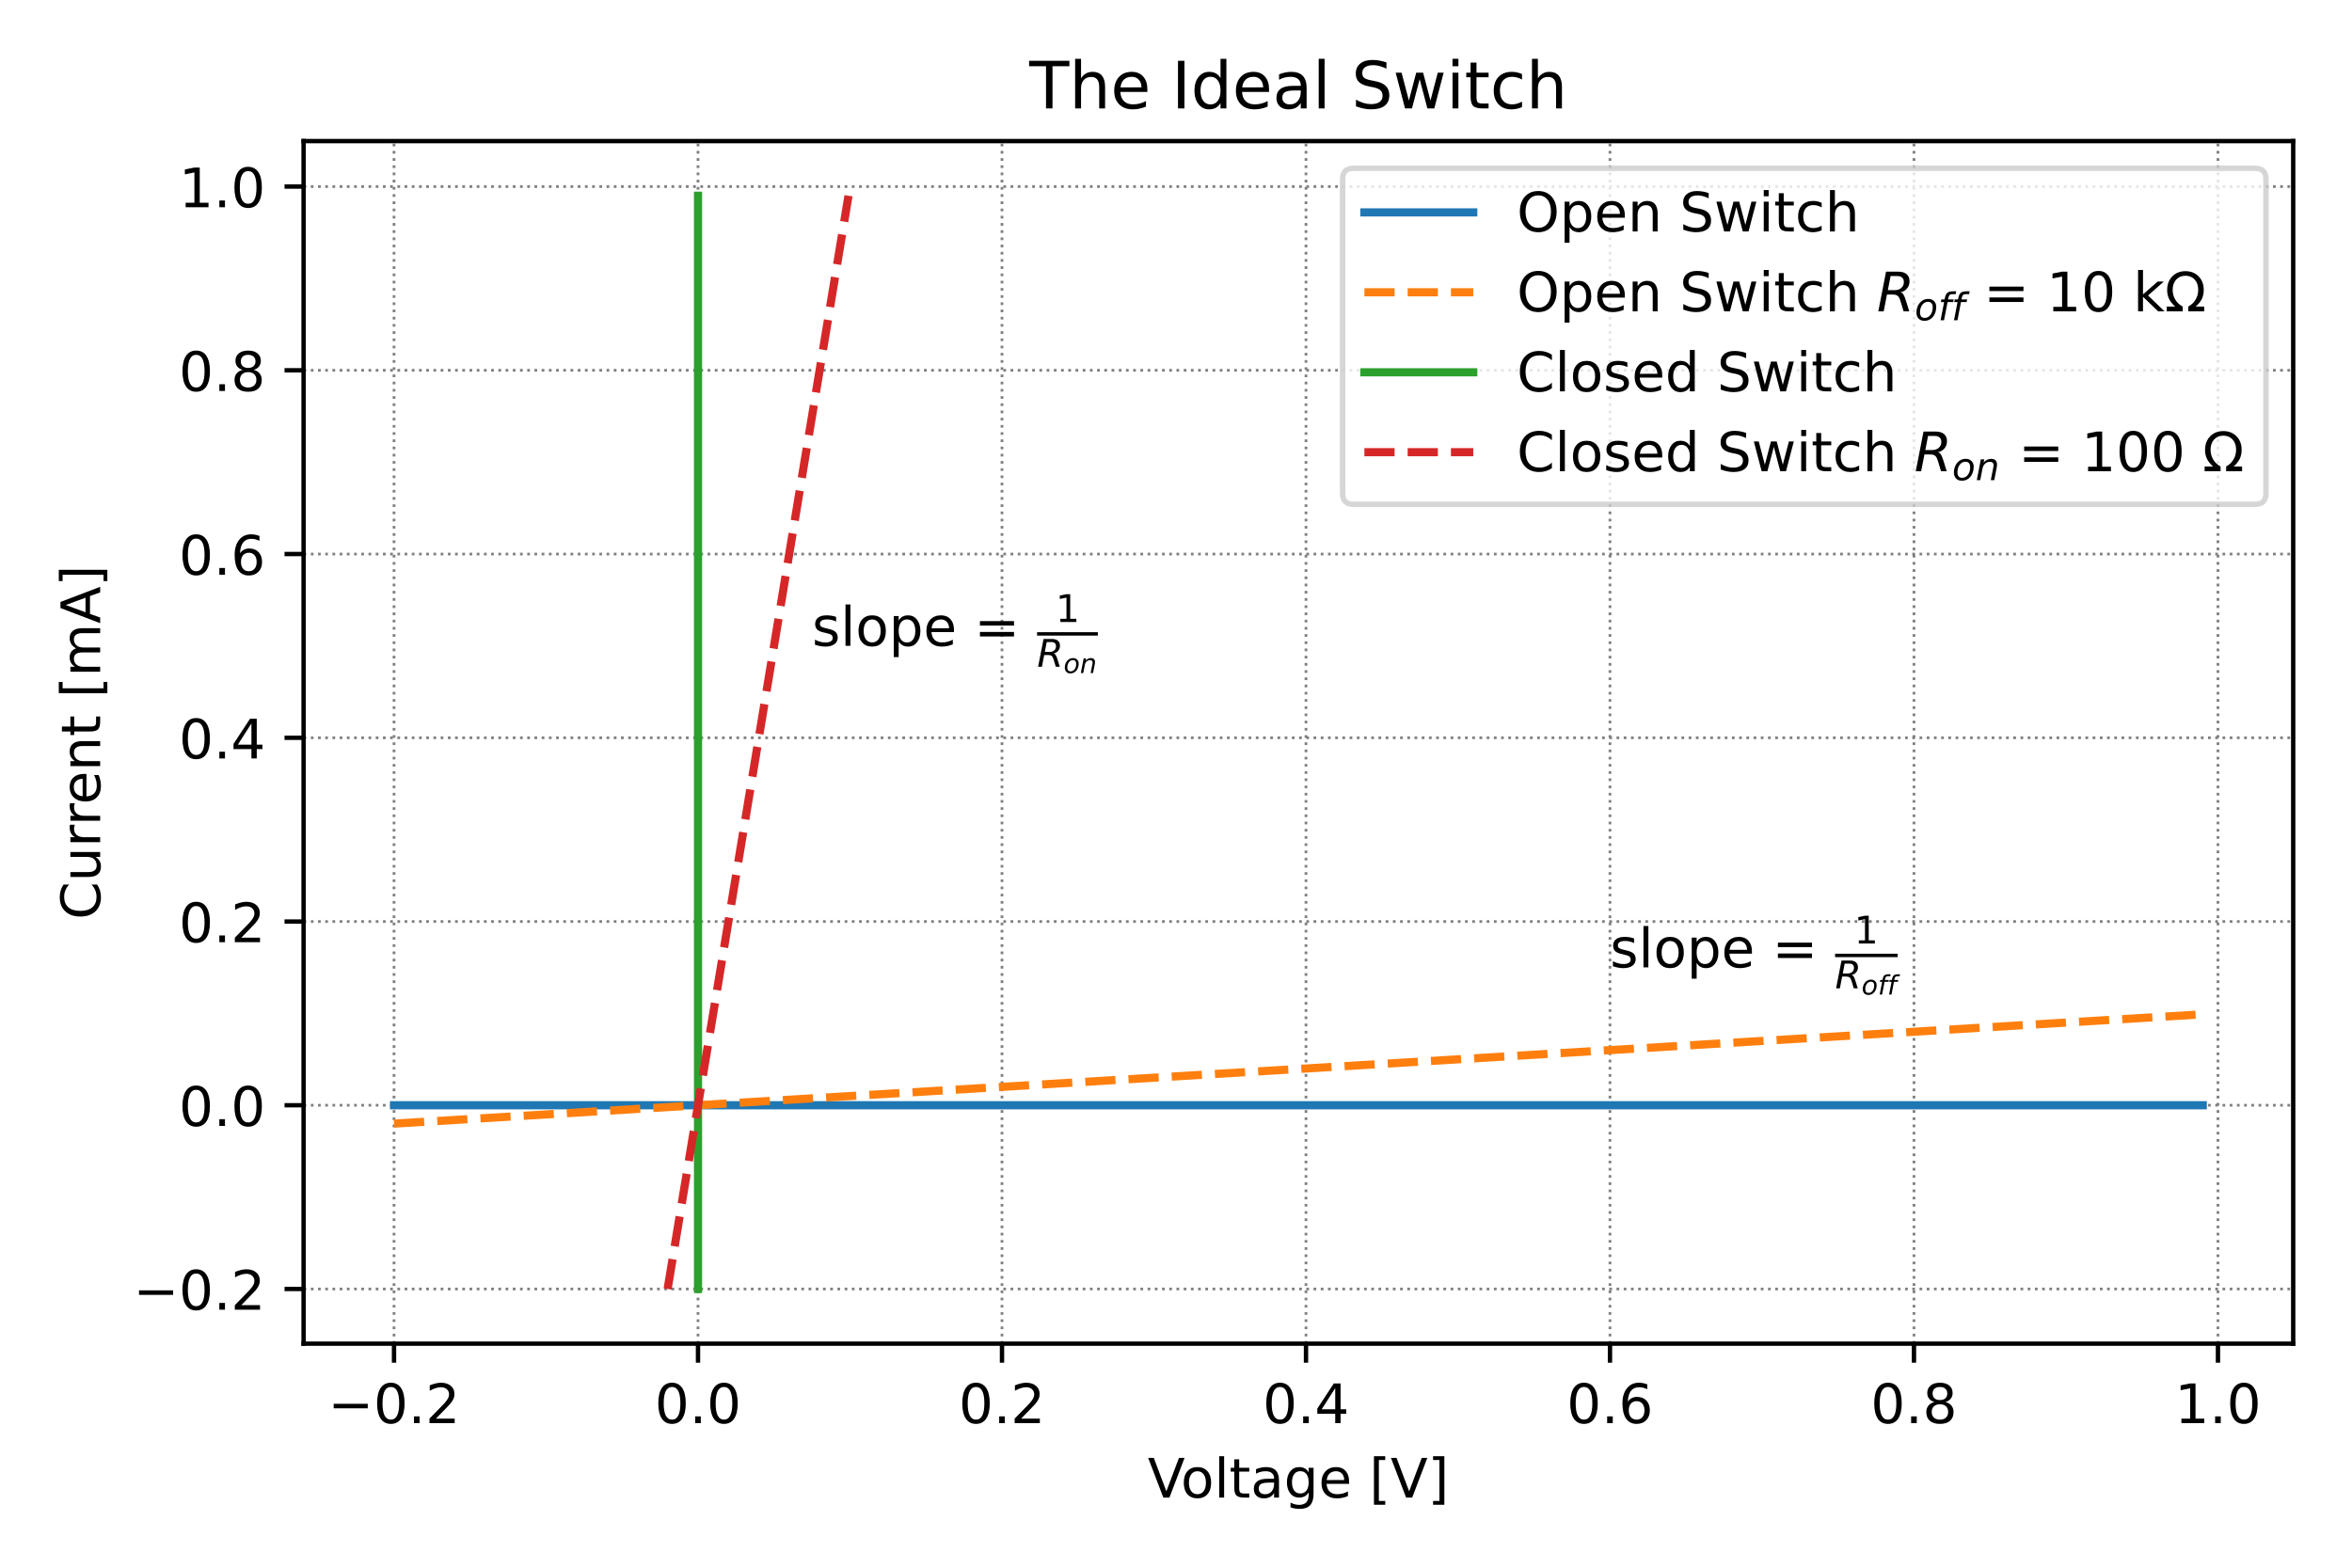 <?xml version="1.0" encoding="utf-8" standalone="no"?>
<!DOCTYPE svg PUBLIC "-//W3C//DTD SVG 1.1//EN"
  "http://www.w3.org/Graphics/SVG/1.1/DTD/svg11.dtd">
<!-- Created with matplotlib (https://matplotlib.org/) -->
<svg height="288pt" version="1.1" viewBox="0 0 432 288" width="432pt" xmlns="http://www.w3.org/2000/svg" xmlns:xlink="http://www.w3.org/1999/xlink">
 <defs>
  <style type="text/css">*{stroke-linecap:butt;stroke-linejoin:round;}</style>
 </defs>
 <g id="figure_1">
  <g id="patch_1">
   <path d="M 0 288 
L 432 288 
L 432 0 
L 0 0 
z
" style="fill:#ffffff;"/>
  </g>
  <g id="axes_1">
   <g id="patch_2">
    <path d="M 55.761 246.844 
L 421.2 246.844 
L 421.2 25.918 
L 55.761 25.918 
z
" style="fill:#ffffff;"/>
   </g>
   <g id="matplotlib.axis_1">
    <g id="xtick_1">
     <g id="line2d_1">
      <path clip-path="url(#p6cd940db41)" d="M 72.372 246.844 
L 72.372 25.918 
" style="fill:none;stroke:#808080;stroke-dasharray:0.5,0.825;stroke-dashoffset:0;stroke-width:0.5;"/>
     </g>
     <g id="line2d_2">
      <defs>
       <path d="M 0 0 
L 0 3.5 
" id="m9592970165" style="stroke:#000000;stroke-width:0.8;"/>
      </defs>
      <g>
       <use style="stroke:#000000;stroke-width:0.8;" x="72.372" xlink:href="#m9592970165" y="246.844"/>
      </g>
     </g>
     <g id="text_1">
      <!-- −0.2 -->
      <g transform="translate(60.23 261.442)scale(0.1 -0.1)">
       <defs>
        <path d="M 10.594 35.5 
L 73.188 35.5 
L 73.188 27.203 
L 10.594 27.203 
z
" id="DejaVuSans-8722"/>
        <path d="M 31.781 66.406 
Q 24.172 66.406 20.328 58.906 
Q 16.5 51.422 16.5 36.375 
Q 16.5 21.391 20.328 13.891 
Q 24.172 6.391 31.781 6.391 
Q 39.453 6.391 43.281 13.891 
Q 47.125 21.391 47.125 36.375 
Q 47.125 51.422 43.281 58.906 
Q 39.453 66.406 31.781 66.406 
z
M 31.781 74.219 
Q 44.047 74.219 50.516 64.516 
Q 56.984 54.828 56.984 36.375 
Q 56.984 17.969 50.516 8.266 
Q 44.047 -1.422 31.781 -1.422 
Q 19.531 -1.422 13.062 8.266 
Q 6.594 17.969 6.594 36.375 
Q 6.594 54.828 13.062 64.516 
Q 19.531 74.219 31.781 74.219 
z
" id="DejaVuSans-48"/>
        <path d="M 10.688 12.406 
L 21 12.406 
L 21 0 
L 10.688 0 
z
" id="DejaVuSans-46"/>
        <path d="M 19.188 8.297 
L 53.609 8.297 
L 53.609 0 
L 7.328 0 
L 7.328 8.297 
Q 12.938 14.109 22.625 23.891 
Q 32.328 33.688 34.812 36.531 
Q 39.547 41.844 41.422 45.531 
Q 43.312 49.219 43.312 52.781 
Q 43.312 58.594 39.234 62.25 
Q 35.156 65.922 28.609 65.922 
Q 23.969 65.922 18.812 64.312 
Q 13.672 62.703 7.812 59.422 
L 7.812 69.391 
Q 13.766 71.781 18.938 73 
Q 24.125 74.219 28.422 74.219 
Q 39.75 74.219 46.484 68.547 
Q 53.219 62.891 53.219 53.422 
Q 53.219 48.922 51.531 44.891 
Q 49.859 40.875 45.406 35.406 
Q 44.188 33.984 37.641 27.219 
Q 31.109 20.453 19.188 8.297 
z
" id="DejaVuSans-50"/>
       </defs>
       <use xlink:href="#DejaVuSans-8722"/>
       <use x="83.789" xlink:href="#DejaVuSans-48"/>
       <use x="147.412" xlink:href="#DejaVuSans-46"/>
       <use x="179.199" xlink:href="#DejaVuSans-50"/>
      </g>
     </g>
    </g>
    <g id="xtick_2">
     <g id="line2d_3">
      <path clip-path="url(#p6cd940db41)" d="M 128.207 246.844 
L 128.207 25.918 
" style="fill:none;stroke:#808080;stroke-dasharray:0.5,0.825;stroke-dashoffset:0;stroke-width:0.5;"/>
     </g>
     <g id="line2d_4">
      <g>
       <use style="stroke:#000000;stroke-width:0.8;" x="128.207" xlink:href="#m9592970165" y="246.844"/>
      </g>
     </g>
     <g id="text_2">
      <!-- 0.0 -->
      <g transform="translate(120.255 261.442)scale(0.1 -0.1)">
       <use xlink:href="#DejaVuSans-48"/>
       <use x="63.623" xlink:href="#DejaVuSans-46"/>
       <use x="95.41" xlink:href="#DejaVuSans-48"/>
      </g>
     </g>
    </g>
    <g id="xtick_3">
     <g id="line2d_5">
      <path clip-path="url(#p6cd940db41)" d="M 184.041 246.844 
L 184.041 25.918 
" style="fill:none;stroke:#808080;stroke-dasharray:0.5,0.825;stroke-dashoffset:0;stroke-width:0.5;"/>
     </g>
     <g id="line2d_6">
      <g>
       <use style="stroke:#000000;stroke-width:0.8;" x="184.041" xlink:href="#m9592970165" y="246.844"/>
      </g>
     </g>
     <g id="text_3">
      <!-- 0.2 -->
      <g transform="translate(176.09 261.442)scale(0.1 -0.1)">
       <use xlink:href="#DejaVuSans-48"/>
       <use x="63.623" xlink:href="#DejaVuSans-46"/>
       <use x="95.41" xlink:href="#DejaVuSans-50"/>
      </g>
     </g>
    </g>
    <g id="xtick_4">
     <g id="line2d_7">
      <path clip-path="url(#p6cd940db41)" d="M 239.876 246.844 
L 239.876 25.918 
" style="fill:none;stroke:#808080;stroke-dasharray:0.5,0.825;stroke-dashoffset:0;stroke-width:0.5;"/>
     </g>
     <g id="line2d_8">
      <g>
       <use style="stroke:#000000;stroke-width:0.8;" x="239.876" xlink:href="#m9592970165" y="246.844"/>
      </g>
     </g>
     <g id="text_4">
      <!-- 0.4 -->
      <g transform="translate(231.925 261.442)scale(0.1 -0.1)">
       <defs>
        <path d="M 37.797 64.312 
L 12.891 25.391 
L 37.797 25.391 
z
M 35.203 72.906 
L 47.609 72.906 
L 47.609 25.391 
L 58.016 25.391 
L 58.016 17.188 
L 47.609 17.188 
L 47.609 0 
L 37.797 0 
L 37.797 17.188 
L 4.891 17.188 
L 4.891 26.703 
z
" id="DejaVuSans-52"/>
       </defs>
       <use xlink:href="#DejaVuSans-48"/>
       <use x="63.623" xlink:href="#DejaVuSans-46"/>
       <use x="95.41" xlink:href="#DejaVuSans-52"/>
      </g>
     </g>
    </g>
    <g id="xtick_5">
     <g id="line2d_9">
      <path clip-path="url(#p6cd940db41)" d="M 295.711 246.844 
L 295.711 25.918 
" style="fill:none;stroke:#808080;stroke-dasharray:0.5,0.825;stroke-dashoffset:0;stroke-width:0.5;"/>
     </g>
     <g id="line2d_10">
      <g>
       <use style="stroke:#000000;stroke-width:0.8;" x="295.711" xlink:href="#m9592970165" y="246.844"/>
      </g>
     </g>
     <g id="text_5">
      <!-- 0.6 -->
      <g transform="translate(287.76 261.442)scale(0.1 -0.1)">
       <defs>
        <path d="M 33.016 40.375 
Q 26.375 40.375 22.484 35.828 
Q 18.609 31.297 18.609 23.391 
Q 18.609 15.531 22.484 10.953 
Q 26.375 6.391 33.016 6.391 
Q 39.656 6.391 43.531 10.953 
Q 47.406 15.531 47.406 23.391 
Q 47.406 31.297 43.531 35.828 
Q 39.656 40.375 33.016 40.375 
z
M 52.594 71.297 
L 52.594 62.312 
Q 48.875 64.062 45.094 64.984 
Q 41.312 65.922 37.594 65.922 
Q 27.828 65.922 22.672 59.328 
Q 17.531 52.734 16.797 39.406 
Q 19.672 43.656 24.016 45.922 
Q 28.375 48.188 33.594 48.188 
Q 44.578 48.188 50.953 41.516 
Q 57.328 34.859 57.328 23.391 
Q 57.328 12.156 50.688 5.359 
Q 44.047 -1.422 33.016 -1.422 
Q 20.359 -1.422 13.672 8.266 
Q 6.984 17.969 6.984 36.375 
Q 6.984 53.656 15.188 63.938 
Q 23.391 74.219 37.203 74.219 
Q 40.922 74.219 44.703 73.484 
Q 48.484 72.75 52.594 71.297 
z
" id="DejaVuSans-54"/>
       </defs>
       <use xlink:href="#DejaVuSans-48"/>
       <use x="63.623" xlink:href="#DejaVuSans-46"/>
       <use x="95.41" xlink:href="#DejaVuSans-54"/>
      </g>
     </g>
    </g>
    <g id="xtick_6">
     <g id="line2d_11">
      <path clip-path="url(#p6cd940db41)" d="M 351.546 246.844 
L 351.546 25.918 
" style="fill:none;stroke:#808080;stroke-dasharray:0.5,0.825;stroke-dashoffset:0;stroke-width:0.5;"/>
     </g>
     <g id="line2d_12">
      <g>
       <use style="stroke:#000000;stroke-width:0.8;" x="351.546" xlink:href="#m9592970165" y="246.844"/>
      </g>
     </g>
     <g id="text_6">
      <!-- 0.8 -->
      <g transform="translate(343.594 261.442)scale(0.1 -0.1)">
       <defs>
        <path d="M 31.781 34.625 
Q 24.75 34.625 20.719 30.859 
Q 16.703 27.094 16.703 20.516 
Q 16.703 13.922 20.719 10.156 
Q 24.75 6.391 31.781 6.391 
Q 38.812 6.391 42.859 10.172 
Q 46.922 13.969 46.922 20.516 
Q 46.922 27.094 42.891 30.859 
Q 38.875 34.625 31.781 34.625 
z
M 21.922 38.812 
Q 15.578 40.375 12.031 44.719 
Q 8.5 49.078 8.5 55.328 
Q 8.5 64.062 14.719 69.141 
Q 20.953 74.219 31.781 74.219 
Q 42.672 74.219 48.875 69.141 
Q 55.078 64.062 55.078 55.328 
Q 55.078 49.078 51.531 44.719 
Q 48 40.375 41.703 38.812 
Q 48.828 37.156 52.797 32.312 
Q 56.781 27.484 56.781 20.516 
Q 56.781 9.906 50.312 4.234 
Q 43.844 -1.422 31.781 -1.422 
Q 19.734 -1.422 13.25 4.234 
Q 6.781 9.906 6.781 20.516 
Q 6.781 27.484 10.781 32.312 
Q 14.797 37.156 21.922 38.812 
z
M 18.312 54.391 
Q 18.312 48.734 21.844 45.562 
Q 25.391 42.391 31.781 42.391 
Q 38.141 42.391 41.719 45.562 
Q 45.312 48.734 45.312 54.391 
Q 45.312 60.062 41.719 63.234 
Q 38.141 66.406 31.781 66.406 
Q 25.391 66.406 21.844 63.234 
Q 18.312 60.062 18.312 54.391 
z
" id="DejaVuSans-56"/>
       </defs>
       <use xlink:href="#DejaVuSans-48"/>
       <use x="63.623" xlink:href="#DejaVuSans-46"/>
       <use x="95.41" xlink:href="#DejaVuSans-56"/>
      </g>
     </g>
    </g>
    <g id="xtick_7">
     <g id="line2d_13">
      <path clip-path="url(#p6cd940db41)" d="M 407.381 246.844 
L 407.381 25.918 
" style="fill:none;stroke:#808080;stroke-dasharray:0.5,0.825;stroke-dashoffset:0;stroke-width:0.5;"/>
     </g>
     <g id="line2d_14">
      <g>
       <use style="stroke:#000000;stroke-width:0.8;" x="407.381" xlink:href="#m9592970165" y="246.844"/>
      </g>
     </g>
     <g id="text_7">
      <!-- 1.0 -->
      <g transform="translate(399.429 261.442)scale(0.1 -0.1)">
       <defs>
        <path d="M 12.406 8.297 
L 28.516 8.297 
L 28.516 63.922 
L 10.984 60.406 
L 10.984 69.391 
L 28.422 72.906 
L 38.281 72.906 
L 38.281 8.297 
L 54.391 8.297 
L 54.391 0 
L 12.406 0 
z
" id="DejaVuSans-49"/>
       </defs>
       <use xlink:href="#DejaVuSans-49"/>
       <use x="63.623" xlink:href="#DejaVuSans-46"/>
       <use x="95.41" xlink:href="#DejaVuSans-48"/>
      </g>
     </g>
    </g>
    <g id="text_8">
     <!-- Voltage [V] -->
     <g transform="translate(210.813 275.12)scale(0.1 -0.1)">
      <defs>
       <path d="M 28.609 0 
L 0.781 72.906 
L 11.078 72.906 
L 34.188 11.531 
L 57.328 72.906 
L 67.578 72.906 
L 39.797 0 
z
" id="DejaVuSans-86"/>
       <path d="M 30.609 48.391 
Q 23.391 48.391 19.188 42.75 
Q 14.984 37.109 14.984 27.297 
Q 14.984 17.484 19.156 11.844 
Q 23.344 6.203 30.609 6.203 
Q 37.797 6.203 41.984 11.859 
Q 46.188 17.531 46.188 27.297 
Q 46.188 37.016 41.984 42.703 
Q 37.797 48.391 30.609 48.391 
z
M 30.609 56 
Q 42.328 56 49.016 48.375 
Q 55.719 40.766 55.719 27.297 
Q 55.719 13.875 49.016 6.219 
Q 42.328 -1.422 30.609 -1.422 
Q 18.844 -1.422 12.172 6.219 
Q 5.516 13.875 5.516 27.297 
Q 5.516 40.766 12.172 48.375 
Q 18.844 56 30.609 56 
z
" id="DejaVuSans-111"/>
       <path d="M 9.422 75.984 
L 18.406 75.984 
L 18.406 0 
L 9.422 0 
z
" id="DejaVuSans-108"/>
       <path d="M 18.312 70.219 
L 18.312 54.688 
L 36.812 54.688 
L 36.812 47.703 
L 18.312 47.703 
L 18.312 18.016 
Q 18.312 11.328 20.141 9.422 
Q 21.969 7.516 27.594 7.516 
L 36.812 7.516 
L 36.812 0 
L 27.594 0 
Q 17.188 0 13.234 3.875 
Q 9.281 7.766 9.281 18.016 
L 9.281 47.703 
L 2.688 47.703 
L 2.688 54.688 
L 9.281 54.688 
L 9.281 70.219 
z
" id="DejaVuSans-116"/>
       <path d="M 34.281 27.484 
Q 23.391 27.484 19.188 25 
Q 14.984 22.516 14.984 16.5 
Q 14.984 11.719 18.141 8.906 
Q 21.297 6.109 26.703 6.109 
Q 34.188 6.109 38.703 11.406 
Q 43.219 16.703 43.219 25.484 
L 43.219 27.484 
z
M 52.203 31.203 
L 52.203 0 
L 43.219 0 
L 43.219 8.297 
Q 40.141 3.328 35.547 0.953 
Q 30.953 -1.422 24.312 -1.422 
Q 15.922 -1.422 10.953 3.297 
Q 6 8.016 6 15.922 
Q 6 25.141 12.172 29.828 
Q 18.359 34.516 30.609 34.516 
L 43.219 34.516 
L 43.219 35.406 
Q 43.219 41.609 39.141 45 
Q 35.062 48.391 27.688 48.391 
Q 23 48.391 18.547 47.266 
Q 14.109 46.141 10.016 43.891 
L 10.016 52.203 
Q 14.938 54.109 19.578 55.047 
Q 24.219 56 28.609 56 
Q 40.484 56 46.344 49.844 
Q 52.203 43.703 52.203 31.203 
z
" id="DejaVuSans-97"/>
       <path d="M 45.406 27.984 
Q 45.406 37.75 41.375 43.109 
Q 37.359 48.484 30.078 48.484 
Q 22.859 48.484 18.828 43.109 
Q 14.797 37.75 14.797 27.984 
Q 14.797 18.266 18.828 12.891 
Q 22.859 7.516 30.078 7.516 
Q 37.359 7.516 41.375 12.891 
Q 45.406 18.266 45.406 27.984 
z
M 54.391 6.781 
Q 54.391 -7.172 48.188 -13.984 
Q 42 -20.797 29.203 -20.797 
Q 24.469 -20.797 20.266 -20.094 
Q 16.062 -19.391 12.109 -17.922 
L 12.109 -9.188 
Q 16.062 -11.328 19.922 -12.344 
Q 23.781 -13.375 27.781 -13.375 
Q 36.625 -13.375 41.016 -8.766 
Q 45.406 -4.156 45.406 5.172 
L 45.406 9.625 
Q 42.625 4.781 38.281 2.391 
Q 33.938 0 27.875 0 
Q 17.828 0 11.672 7.656 
Q 5.516 15.328 5.516 27.984 
Q 5.516 40.672 11.672 48.328 
Q 17.828 56 27.875 56 
Q 33.938 56 38.281 53.609 
Q 42.625 51.219 45.406 46.391 
L 45.406 54.688 
L 54.391 54.688 
z
" id="DejaVuSans-103"/>
       <path d="M 56.203 29.594 
L 56.203 25.203 
L 14.891 25.203 
Q 15.484 15.922 20.484 11.062 
Q 25.484 6.203 34.422 6.203 
Q 39.594 6.203 44.453 7.469 
Q 49.312 8.734 54.109 11.281 
L 54.109 2.781 
Q 49.266 0.734 44.188 -0.344 
Q 39.109 -1.422 33.891 -1.422 
Q 20.797 -1.422 13.156 6.188 
Q 5.516 13.812 5.516 26.812 
Q 5.516 40.234 12.766 48.109 
Q 20.016 56 32.328 56 
Q 43.359 56 49.781 48.891 
Q 56.203 41.797 56.203 29.594 
z
M 47.219 32.234 
Q 47.125 39.594 43.094 43.984 
Q 39.062 48.391 32.422 48.391 
Q 24.906 48.391 20.391 44.141 
Q 15.875 39.891 15.188 32.172 
z
" id="DejaVuSans-101"/>
       <path id="DejaVuSans-32"/>
       <path d="M 8.594 75.984 
L 29.297 75.984 
L 29.297 69 
L 17.578 69 
L 17.578 -6.203 
L 29.297 -6.203 
L 29.297 -13.188 
L 8.594 -13.188 
z
" id="DejaVuSans-91"/>
       <path d="M 30.422 75.984 
L 30.422 -13.188 
L 9.719 -13.188 
L 9.719 -6.203 
L 21.391 -6.203 
L 21.391 69 
L 9.719 69 
L 9.719 75.984 
z
" id="DejaVuSans-93"/>
      </defs>
      <use xlink:href="#DejaVuSans-86"/>
      <use x="60.658" xlink:href="#DejaVuSans-111"/>
      <use x="121.84" xlink:href="#DejaVuSans-108"/>
      <use x="149.623" xlink:href="#DejaVuSans-116"/>
      <use x="188.832" xlink:href="#DejaVuSans-97"/>
      <use x="250.111" xlink:href="#DejaVuSans-103"/>
      <use x="313.588" xlink:href="#DejaVuSans-101"/>
      <use x="375.111" xlink:href="#DejaVuSans-32"/>
      <use x="406.898" xlink:href="#DejaVuSans-91"/>
      <use x="445.912" xlink:href="#DejaVuSans-86"/>
      <use x="514.32" xlink:href="#DejaVuSans-93"/>
     </g>
    </g>
   </g>
   <g id="matplotlib.axis_2">
    <g id="ytick_1">
     <g id="line2d_15">
      <path clip-path="url(#p6cd940db41)" d="M 55.761 236.802 
L 421.2 236.802 
" style="fill:none;stroke:#808080;stroke-dasharray:0.5,0.825;stroke-dashoffset:0;stroke-width:0.5;"/>
     </g>
     <g id="line2d_16">
      <defs>
       <path d="M 0 0 
L -3.5 0 
" id="md194604910" style="stroke:#000000;stroke-width:0.8;"/>
      </defs>
      <g>
       <use style="stroke:#000000;stroke-width:0.8;" x="55.761" xlink:href="#md194604910" y="236.802"/>
      </g>
     </g>
     <g id="text_9">
      <!-- −0.2 -->
      <g transform="translate(24.478 240.601)scale(0.1 -0.1)">
       <use xlink:href="#DejaVuSans-8722"/>
       <use x="83.789" xlink:href="#DejaVuSans-48"/>
       <use x="147.412" xlink:href="#DejaVuSans-46"/>
       <use x="179.199" xlink:href="#DejaVuSans-50"/>
      </g>
     </g>
    </g>
    <g id="ytick_2">
     <g id="line2d_17">
      <path clip-path="url(#p6cd940db41)" d="M 55.761 203.047 
L 421.2 203.047 
" style="fill:none;stroke:#808080;stroke-dasharray:0.5,0.825;stroke-dashoffset:0;stroke-width:0.5;"/>
     </g>
     <g id="line2d_18">
      <g>
       <use style="stroke:#000000;stroke-width:0.8;" x="55.761" xlink:href="#md194604910" y="203.047"/>
      </g>
     </g>
     <g id="text_10">
      <!-- 0.0 -->
      <g transform="translate(32.858 206.846)scale(0.1 -0.1)">
       <use xlink:href="#DejaVuSans-48"/>
       <use x="63.623" xlink:href="#DejaVuSans-46"/>
       <use x="95.41" xlink:href="#DejaVuSans-48"/>
      </g>
     </g>
    </g>
    <g id="ytick_3">
     <g id="line2d_19">
      <path clip-path="url(#p6cd940db41)" d="M 55.761 169.292 
L 421.2 169.292 
" style="fill:none;stroke:#808080;stroke-dasharray:0.5,0.825;stroke-dashoffset:0;stroke-width:0.5;"/>
     </g>
     <g id="line2d_20">
      <g>
       <use style="stroke:#000000;stroke-width:0.8;" x="55.761" xlink:href="#md194604910" y="169.292"/>
      </g>
     </g>
     <g id="text_11">
      <!-- 0.2 -->
      <g transform="translate(32.858 173.091)scale(0.1 -0.1)">
       <use xlink:href="#DejaVuSans-48"/>
       <use x="63.623" xlink:href="#DejaVuSans-46"/>
       <use x="95.41" xlink:href="#DejaVuSans-50"/>
      </g>
     </g>
    </g>
    <g id="ytick_4">
     <g id="line2d_21">
      <path clip-path="url(#p6cd940db41)" d="M 55.761 135.537 
L 421.2 135.537 
" style="fill:none;stroke:#808080;stroke-dasharray:0.5,0.825;stroke-dashoffset:0;stroke-width:0.5;"/>
     </g>
     <g id="line2d_22">
      <g>
       <use style="stroke:#000000;stroke-width:0.8;" x="55.761" xlink:href="#md194604910" y="135.537"/>
      </g>
     </g>
     <g id="text_12">
      <!-- 0.4 -->
      <g transform="translate(32.858 139.336)scale(0.1 -0.1)">
       <use xlink:href="#DejaVuSans-48"/>
       <use x="63.623" xlink:href="#DejaVuSans-46"/>
       <use x="95.41" xlink:href="#DejaVuSans-52"/>
      </g>
     </g>
    </g>
    <g id="ytick_5">
     <g id="line2d_23">
      <path clip-path="url(#p6cd940db41)" d="M 55.761 101.782 
L 421.2 101.782 
" style="fill:none;stroke:#808080;stroke-dasharray:0.5,0.825;stroke-dashoffset:0;stroke-width:0.5;"/>
     </g>
     <g id="line2d_24">
      <g>
       <use style="stroke:#000000;stroke-width:0.8;" x="55.761" xlink:href="#md194604910" y="101.782"/>
      </g>
     </g>
     <g id="text_13">
      <!-- 0.6 -->
      <g transform="translate(32.858 105.581)scale(0.1 -0.1)">
       <use xlink:href="#DejaVuSans-48"/>
       <use x="63.623" xlink:href="#DejaVuSans-46"/>
       <use x="95.41" xlink:href="#DejaVuSans-54"/>
      </g>
     </g>
    </g>
    <g id="ytick_6">
     <g id="line2d_25">
      <path clip-path="url(#p6cd940db41)" d="M 55.761 68.027 
L 421.2 68.027 
" style="fill:none;stroke:#808080;stroke-dasharray:0.5,0.825;stroke-dashoffset:0;stroke-width:0.5;"/>
     </g>
     <g id="line2d_26">
      <g>
       <use style="stroke:#000000;stroke-width:0.8;" x="55.761" xlink:href="#md194604910" y="68.027"/>
      </g>
     </g>
     <g id="text_14">
      <!-- 0.8 -->
      <g transform="translate(32.858 71.827)scale(0.1 -0.1)">
       <use xlink:href="#DejaVuSans-48"/>
       <use x="63.623" xlink:href="#DejaVuSans-46"/>
       <use x="95.41" xlink:href="#DejaVuSans-56"/>
      </g>
     </g>
    </g>
    <g id="ytick_7">
     <g id="line2d_27">
      <path clip-path="url(#p6cd940db41)" d="M 55.761 34.272 
L 421.2 34.272 
" style="fill:none;stroke:#808080;stroke-dasharray:0.5,0.825;stroke-dashoffset:0;stroke-width:0.5;"/>
     </g>
     <g id="line2d_28">
      <g>
       <use style="stroke:#000000;stroke-width:0.8;" x="55.761" xlink:href="#md194604910" y="34.272"/>
      </g>
     </g>
     <g id="text_15">
      <!-- 1.0 -->
      <g transform="translate(32.858 38.072)scale(0.1 -0.1)">
       <use xlink:href="#DejaVuSans-49"/>
       <use x="63.623" xlink:href="#DejaVuSans-46"/>
       <use x="95.41" xlink:href="#DejaVuSans-48"/>
      </g>
     </g>
    </g>
    <g id="text_16">
     <!-- Current [mA] -->
     <g transform="translate(18.398 168.939)rotate(-90)scale(0.1 -0.1)">
      <defs>
       <path d="M 64.406 67.281 
L 64.406 56.891 
Q 59.422 61.531 53.781 63.812 
Q 48.141 66.109 41.797 66.109 
Q 29.297 66.109 22.656 58.469 
Q 16.016 50.828 16.016 36.375 
Q 16.016 21.969 22.656 14.328 
Q 29.297 6.688 41.797 6.688 
Q 48.141 6.688 53.781 8.984 
Q 59.422 11.281 64.406 15.922 
L 64.406 5.609 
Q 59.234 2.094 53.438 0.328 
Q 47.656 -1.422 41.219 -1.422 
Q 24.656 -1.422 15.125 8.703 
Q 5.609 18.844 5.609 36.375 
Q 5.609 53.953 15.125 64.078 
Q 24.656 74.219 41.219 74.219 
Q 47.75 74.219 53.531 72.484 
Q 59.328 70.75 64.406 67.281 
z
" id="DejaVuSans-67"/>
       <path d="M 8.5 21.578 
L 8.5 54.688 
L 17.484 54.688 
L 17.484 21.922 
Q 17.484 14.156 20.5 10.266 
Q 23.531 6.391 29.594 6.391 
Q 36.859 6.391 41.078 11.031 
Q 45.312 15.672 45.312 23.688 
L 45.312 54.688 
L 54.297 54.688 
L 54.297 0 
L 45.312 0 
L 45.312 8.406 
Q 42.047 3.422 37.719 1 
Q 33.406 -1.422 27.688 -1.422 
Q 18.266 -1.422 13.375 4.438 
Q 8.5 10.297 8.5 21.578 
z
M 31.109 56 
z
" id="DejaVuSans-117"/>
       <path d="M 41.109 46.297 
Q 39.594 47.172 37.812 47.578 
Q 36.031 48 33.891 48 
Q 26.266 48 22.188 43.047 
Q 18.109 38.094 18.109 28.812 
L 18.109 0 
L 9.078 0 
L 9.078 54.688 
L 18.109 54.688 
L 18.109 46.188 
Q 20.953 51.172 25.484 53.578 
Q 30.031 56 36.531 56 
Q 37.453 56 38.578 55.875 
Q 39.703 55.766 41.062 55.516 
z
" id="DejaVuSans-114"/>
       <path d="M 54.891 33.016 
L 54.891 0 
L 45.906 0 
L 45.906 32.719 
Q 45.906 40.484 42.875 44.328 
Q 39.844 48.188 33.797 48.188 
Q 26.516 48.188 22.312 43.547 
Q 18.109 38.922 18.109 30.906 
L 18.109 0 
L 9.078 0 
L 9.078 54.688 
L 18.109 54.688 
L 18.109 46.188 
Q 21.344 51.125 25.703 53.562 
Q 30.078 56 35.797 56 
Q 45.219 56 50.047 50.172 
Q 54.891 44.344 54.891 33.016 
z
" id="DejaVuSans-110"/>
       <path d="M 52 44.188 
Q 55.375 50.25 60.062 53.125 
Q 64.75 56 71.094 56 
Q 79.641 56 84.281 50.016 
Q 88.922 44.047 88.922 33.016 
L 88.922 0 
L 79.891 0 
L 79.891 32.719 
Q 79.891 40.578 77.094 44.375 
Q 74.312 48.188 68.609 48.188 
Q 61.625 48.188 57.562 43.547 
Q 53.516 38.922 53.516 30.906 
L 53.516 0 
L 44.484 0 
L 44.484 32.719 
Q 44.484 40.625 41.703 44.406 
Q 38.922 48.188 33.109 48.188 
Q 26.219 48.188 22.156 43.531 
Q 18.109 38.875 18.109 30.906 
L 18.109 0 
L 9.078 0 
L 9.078 54.688 
L 18.109 54.688 
L 18.109 46.188 
Q 21.188 51.219 25.484 53.609 
Q 29.781 56 35.688 56 
Q 41.656 56 45.828 52.969 
Q 50 49.953 52 44.188 
z
" id="DejaVuSans-109"/>
       <path d="M 34.188 63.188 
L 20.797 26.906 
L 47.609 26.906 
z
M 28.609 72.906 
L 39.797 72.906 
L 67.578 0 
L 57.328 0 
L 50.688 18.703 
L 17.828 18.703 
L 11.188 0 
L 0.781 0 
z
" id="DejaVuSans-65"/>
      </defs>
      <use xlink:href="#DejaVuSans-67"/>
      <use x="69.824" xlink:href="#DejaVuSans-117"/>
      <use x="133.203" xlink:href="#DejaVuSans-114"/>
      <use x="172.566" xlink:href="#DejaVuSans-114"/>
      <use x="211.43" xlink:href="#DejaVuSans-101"/>
      <use x="272.953" xlink:href="#DejaVuSans-110"/>
      <use x="336.332" xlink:href="#DejaVuSans-116"/>
      <use x="375.541" xlink:href="#DejaVuSans-32"/>
      <use x="407.328" xlink:href="#DejaVuSans-91"/>
      <use x="446.342" xlink:href="#DejaVuSans-109"/>
      <use x="543.754" xlink:href="#DejaVuSans-65"/>
      <use x="612.162" xlink:href="#DejaVuSans-93"/>
     </g>
    </g>
   </g>
   <g id="line2d_29">
    <path clip-path="url(#p6cd940db41)" d="M 72.372 203.047 
L 75.164 203.047 
L 77.955 203.047 
L 80.747 203.047 
L 83.539 203.047 
L 86.331 203.047 
L 89.122 203.047 
L 91.914 203.047 
L 94.706 203.047 
L 97.497 203.047 
L 100.289 203.047 
L 103.081 203.047 
L 105.873 203.047 
L 108.664 203.047 
L 111.456 203.047 
L 114.248 203.047 
L 117.04 203.047 
L 119.831 203.047 
L 122.623 203.047 
L 125.415 203.047 
L 128.207 203.047 
L 130.998 203.047 
L 133.79 203.047 
L 136.582 203.047 
L 139.374 203.047 
L 142.165 203.047 
L 144.957 203.047 
L 147.749 203.047 
L 150.541 203.047 
L 153.332 203.047 
L 156.124 203.047 
L 158.916 203.047 
L 161.708 203.047 
L 164.499 203.047 
L 167.291 203.047 
L 170.083 203.047 
L 172.875 203.047 
L 175.666 203.047 
L 178.458 203.047 
L 181.25 203.047 
L 184.041 203.047 
L 186.833 203.047 
L 189.625 203.047 
L 192.417 203.047 
L 195.208 203.047 
L 198 203.047 
L 200.792 203.047 
L 203.584 203.047 
L 206.375 203.047 
L 209.167 203.047 
L 211.959 203.047 
L 214.751 203.047 
L 217.542 203.047 
L 220.334 203.047 
L 223.126 203.047 
L 225.918 203.047 
L 228.709 203.047 
L 231.501 203.047 
L 234.293 203.047 
L 237.085 203.047 
L 239.876 203.047 
L 242.668 203.047 
L 245.46 203.047 
L 248.252 203.047 
L 251.043 203.047 
L 253.835 203.047 
L 256.627 203.047 
L 259.419 203.047 
L 262.21 203.047 
L 265.002 203.047 
L 267.794 203.047 
L 270.586 203.047 
L 273.377 203.047 
L 276.169 203.047 
L 278.961 203.047 
L 281.752 203.047 
L 284.544 203.047 
L 287.336 203.047 
L 290.128 203.047 
L 292.919 203.047 
L 295.711 203.047 
L 298.503 203.047 
L 301.295 203.047 
L 304.086 203.047 
L 306.878 203.047 
L 309.67 203.047 
L 312.462 203.047 
L 315.253 203.047 
L 318.045 203.047 
L 320.837 203.047 
L 323.629 203.047 
L 326.42 203.047 
L 329.212 203.047 
L 332.004 203.047 
L 334.796 203.047 
L 337.587 203.047 
L 340.379 203.047 
L 343.171 203.047 
L 345.963 203.047 
L 348.754 203.047 
L 351.546 203.047 
L 354.338 203.047 
L 357.13 203.047 
L 359.921 203.047 
L 362.713 203.047 
L 365.505 203.047 
L 368.296 203.047 
L 371.088 203.047 
L 373.88 203.047 
L 376.672 203.047 
L 379.463 203.047 
L 382.255 203.047 
L 385.047 203.047 
L 387.839 203.047 
L 390.63 203.047 
L 393.422 203.047 
L 396.214 203.047 
L 399.006 203.047 
L 401.797 203.047 
L 404.589 203.047 
" style="fill:none;stroke:#1f77b4;stroke-linecap:square;stroke-width:1.5;"/>
   </g>
   <g id="line2d_30">
    <path clip-path="url(#p6cd940db41)" d="M 72.372 206.422 
L 75.164 206.254 
L 77.955 206.085 
L 80.747 205.916 
L 83.539 205.747 
L 86.331 205.578 
L 89.122 205.41 
L 91.914 205.241 
L 94.706 205.072 
L 97.497 204.903 
L 100.289 204.735 
L 103.081 204.566 
L 105.873 204.397 
L 108.664 204.228 
L 111.456 204.059 
L 114.248 203.891 
L 117.04 203.722 
L 119.831 203.553 
L 122.623 203.384 
L 125.415 203.216 
L 128.207 203.047 
L 130.998 202.878 
L 133.79 202.709 
L 136.582 202.54 
L 139.374 202.372 
L 142.165 202.203 
L 144.957 202.034 
L 147.749 201.865 
L 150.541 201.697 
L 153.332 201.528 
L 156.124 201.359 
L 158.916 201.19 
L 161.708 201.022 
L 164.499 200.853 
L 167.291 200.684 
L 170.083 200.515 
L 172.875 200.346 
L 175.666 200.178 
L 178.458 200.009 
L 181.25 199.84 
L 184.041 199.671 
L 186.833 199.503 
L 189.625 199.334 
L 192.417 199.165 
L 195.208 198.996 
L 198 198.827 
L 200.792 198.659 
L 203.584 198.49 
L 206.375 198.321 
L 209.167 198.152 
L 211.959 197.984 
L 214.751 197.815 
L 217.542 197.646 
L 220.334 197.477 
L 223.126 197.308 
L 225.918 197.14 
L 228.709 196.971 
L 231.501 196.802 
L 234.293 196.633 
L 237.085 196.465 
L 239.876 196.296 
L 242.668 196.127 
L 245.46 195.958 
L 248.252 195.79 
L 251.043 195.621 
L 253.835 195.452 
L 256.627 195.283 
L 259.419 195.114 
L 262.21 194.946 
L 265.002 194.777 
L 267.794 194.608 
L 270.586 194.439 
L 273.377 194.271 
L 276.169 194.102 
L 278.961 193.933 
L 281.752 193.764 
L 284.544 193.595 
L 287.336 193.427 
L 290.128 193.258 
L 292.919 193.089 
L 295.711 192.92 
L 298.503 192.752 
L 301.295 192.583 
L 304.086 192.414 
L 306.878 192.245 
L 309.67 192.076 
L 312.462 191.908 
L 315.253 191.739 
L 318.045 191.57 
L 320.837 191.401 
L 323.629 191.233 
L 326.42 191.064 
L 329.212 190.895 
L 332.004 190.726 
L 334.796 190.558 
L 337.587 190.389 
L 340.379 190.22 
L 343.171 190.051 
L 345.963 189.882 
L 348.754 189.714 
L 351.546 189.545 
L 354.338 189.376 
L 357.13 189.207 
L 359.921 189.039 
L 362.713 188.87 
L 365.505 188.701 
L 368.296 188.532 
L 371.088 188.363 
L 373.88 188.195 
L 376.672 188.026 
L 379.463 187.857 
L 382.255 187.688 
L 385.047 187.52 
L 387.839 187.351 
L 390.63 187.182 
L 393.422 187.013 
L 396.214 186.844 
L 399.006 186.676 
L 401.797 186.507 
L 404.589 186.338 
" style="fill:none;stroke:#ff7f0e;stroke-dasharray:5.55,2.4;stroke-dashoffset:0;stroke-width:1.5;"/>
   </g>
   <g id="line2d_31">
    <path clip-path="url(#p6cd940db41)" d="M 128.207 236.802 
L 128.207 235.114 
L 128.207 233.426 
L 128.207 231.738 
L 128.207 230.051 
L 128.207 228.363 
L 128.207 226.675 
L 128.207 224.987 
L 128.207 223.3 
L 128.207 221.612 
L 128.207 219.924 
L 128.207 218.236 
L 128.207 216.549 
L 128.207 214.861 
L 128.207 213.173 
L 128.207 211.486 
L 128.207 209.798 
L 128.207 208.11 
L 128.207 206.422 
L 128.207 204.735 
L 128.207 203.047 
L 128.207 201.359 
L 128.207 199.671 
L 128.207 197.984 
L 128.207 196.296 
L 128.207 194.608 
L 128.207 192.92 
L 128.207 191.233 
L 128.207 189.545 
L 128.207 187.857 
L 128.207 186.169 
L 128.207 184.482 
L 128.207 182.794 
L 128.207 181.106 
L 128.207 179.418 
L 128.207 177.731 
L 128.207 176.043 
L 128.207 174.355 
L 128.207 172.667 
L 128.207 170.98 
L 128.207 169.292 
L 128.207 167.604 
L 128.207 165.916 
L 128.207 164.229 
L 128.207 162.541 
L 128.207 160.853 
L 128.207 159.165 
L 128.207 157.478 
L 128.207 155.79 
L 128.207 154.102 
L 128.207 152.415 
L 128.207 150.727 
L 128.207 149.039 
L 128.207 147.351 
L 128.207 145.664 
L 128.207 143.976 
L 128.207 142.288 
L 128.207 140.6 
L 128.207 138.913 
L 128.207 137.225 
L 128.207 135.537 
L 128.207 133.849 
L 128.207 132.162 
L 128.207 130.474 
L 128.207 128.786 
L 128.207 127.098 
L 128.207 125.411 
L 128.207 123.723 
L 128.207 122.035 
L 128.207 120.347 
L 128.207 118.66 
L 128.207 116.972 
L 128.207 115.284 
L 128.207 113.596 
L 128.207 111.909 
L 128.207 110.221 
L 128.207 108.533 
L 128.207 106.845 
L 128.207 105.158 
L 128.207 103.47 
L 128.207 101.782 
L 128.207 100.094 
L 128.207 98.407 
L 128.207 96.719 
L 128.207 95.031 
L 128.207 93.343 
L 128.207 91.656 
L 128.207 89.968 
L 128.207 88.28 
L 128.207 86.593 
L 128.207 84.905 
L 128.207 83.217 
L 128.207 81.529 
L 128.207 79.842 
L 128.207 78.154 
L 128.207 76.466 
L 128.207 74.778 
L 128.207 73.091 
L 128.207 71.403 
L 128.207 69.715 
L 128.207 68.027 
L 128.207 66.34 
L 128.207 64.652 
L 128.207 62.964 
L 128.207 61.276 
L 128.207 59.589 
L 128.207 57.901 
L 128.207 56.213 
L 128.207 54.525 
L 128.207 52.838 
L 128.207 51.15 
L 128.207 49.462 
L 128.207 47.774 
L 128.207 46.087 
L 128.207 44.399 
L 128.207 42.711 
L 128.207 41.023 
L 128.207 39.336 
L 128.207 37.648 
L 128.207 35.96 
" style="fill:none;stroke:#2ca02c;stroke-linecap:square;stroke-width:1.5;"/>
   </g>
   <g id="line2d_32">
    <path clip-path="url(#p6cd940db41)" d="M 122.623 236.802 
L 122.902 235.114 
L 123.182 233.426 
L 123.461 231.738 
L 123.74 230.051 
L 124.019 228.363 
L 124.298 226.675 
L 124.577 224.987 
L 124.857 223.3 
L 125.136 221.612 
L 125.415 219.924 
L 125.694 218.236 
L 125.973 216.549 
L 126.252 214.861 
L 126.532 213.173 
L 126.811 211.486 
L 127.09 209.798 
L 127.369 208.11 
L 127.648 206.422 
L 127.927 204.735 
L 128.207 203.047 
L 128.486 201.359 
L 128.765 199.671 
L 129.044 197.984 
L 129.323 196.296 
L 129.603 194.608 
L 129.882 192.92 
L 130.161 191.233 
L 130.44 189.545 
L 130.719 187.857 
L 130.998 186.169 
L 131.278 184.482 
L 131.557 182.794 
L 131.836 181.106 
L 132.115 179.418 
L 132.394 177.731 
L 132.673 176.043 
L 132.953 174.355 
L 133.232 172.667 
L 133.511 170.98 
L 133.79 169.292 
L 134.069 167.604 
L 134.348 165.916 
L 134.628 164.229 
L 134.907 162.541 
L 135.186 160.853 
L 135.465 159.165 
L 135.744 157.478 
L 136.024 155.79 
L 136.303 154.102 
L 136.582 152.415 
L 136.861 150.727 
L 137.14 149.039 
L 137.419 147.351 
L 137.699 145.664 
L 137.978 143.976 
L 138.257 142.288 
L 138.536 140.6 
L 138.815 138.913 
L 139.094 137.225 
L 139.374 135.537 
L 139.653 133.849 
L 139.932 132.162 
L 140.211 130.474 
L 140.49 128.786 
L 140.769 127.098 
L 141.049 125.411 
L 141.328 123.723 
L 141.607 122.035 
L 141.886 120.347 
L 142.165 118.66 
L 142.445 116.972 
L 142.724 115.284 
L 143.003 113.596 
L 143.282 111.909 
L 143.561 110.221 
L 143.84 108.533 
L 144.12 106.845 
L 144.399 105.158 
L 144.678 103.47 
L 144.957 101.782 
L 145.236 100.094 
L 145.515 98.407 
L 145.795 96.719 
L 146.074 95.031 
L 146.353 93.343 
L 146.632 91.656 
L 146.911 89.968 
L 147.19 88.28 
L 147.47 86.593 
L 147.749 84.905 
L 148.028 83.217 
L 148.307 81.529 
L 148.586 79.842 
L 148.866 78.154 
L 149.145 76.466 
L 149.424 74.778 
L 149.703 73.091 
L 149.982 71.403 
L 150.261 69.715 
L 150.541 68.027 
L 150.82 66.34 
L 151.099 64.652 
L 151.378 62.964 
L 151.657 61.276 
L 151.936 59.589 
L 152.216 57.901 
L 152.495 56.213 
L 152.774 54.525 
L 153.053 52.838 
L 153.332 51.15 
L 153.612 49.462 
L 153.891 47.774 
L 154.17 46.087 
L 154.449 44.399 
L 154.728 42.711 
L 155.007 41.023 
L 155.287 39.336 
L 155.566 37.648 
L 155.845 35.96 
" style="fill:none;stroke:#d62728;stroke-dasharray:5.55,2.4;stroke-dashoffset:0;stroke-width:1.5;"/>
   </g>
   <g id="patch_3">
    <path d="M 55.761 246.844 
L 55.761 25.918 
" style="fill:none;stroke:#000000;stroke-linecap:square;stroke-linejoin:miter;stroke-width:0.8;"/>
   </g>
   <g id="patch_4">
    <path d="M 421.2 246.844 
L 421.2 25.918 
" style="fill:none;stroke:#000000;stroke-linecap:square;stroke-linejoin:miter;stroke-width:0.8;"/>
   </g>
   <g id="patch_5">
    <path d="M 55.761 246.844 
L 421.2 246.844 
" style="fill:none;stroke:#000000;stroke-linecap:square;stroke-linejoin:miter;stroke-width:0.8;"/>
   </g>
   <g id="patch_6">
    <path d="M 55.761 25.918 
L 421.2 25.918 
" style="fill:none;stroke:#000000;stroke-linecap:square;stroke-linejoin:miter;stroke-width:0.8;"/>
   </g>
   <g id="text_17">
    <!-- slope = $\frac{1}{R_{on}}$ -->
    <g transform="translate(149.145 118.66)scale(0.1 -0.1)">
     <defs>
      <path d="M 44.281 53.078 
L 44.281 44.578 
Q 40.484 46.531 36.375 47.5 
Q 32.281 48.484 27.875 48.484 
Q 21.188 48.484 17.844 46.438 
Q 14.5 44.391 14.5 40.281 
Q 14.5 37.156 16.891 35.375 
Q 19.281 33.594 26.516 31.984 
L 29.594 31.297 
Q 39.156 29.25 43.188 25.516 
Q 47.219 21.781 47.219 15.094 
Q 47.219 7.469 41.188 3.016 
Q 35.156 -1.422 24.609 -1.422 
Q 20.219 -1.422 15.453 -0.562 
Q 10.688 0.297 5.422 2 
L 5.422 11.281 
Q 10.406 8.688 15.234 7.391 
Q 20.062 6.109 24.812 6.109 
Q 31.156 6.109 34.562 8.281 
Q 37.984 10.453 37.984 14.406 
Q 37.984 18.062 35.516 20.016 
Q 33.062 21.969 24.703 23.781 
L 21.578 24.516 
Q 13.234 26.266 9.516 29.906 
Q 5.812 33.547 5.812 39.891 
Q 5.812 47.609 11.281 51.797 
Q 16.75 56 26.812 56 
Q 31.781 56 36.172 55.266 
Q 40.578 54.547 44.281 53.078 
z
" id="DejaVuSans-115"/>
      <path d="M 18.109 8.203 
L 18.109 -20.797 
L 9.078 -20.797 
L 9.078 54.688 
L 18.109 54.688 
L 18.109 46.391 
Q 20.953 51.266 25.266 53.625 
Q 29.594 56 35.594 56 
Q 45.562 56 51.781 48.094 
Q 58.016 40.188 58.016 27.297 
Q 58.016 14.406 51.781 6.484 
Q 45.562 -1.422 35.594 -1.422 
Q 29.594 -1.422 25.266 0.953 
Q 20.953 3.328 18.109 8.203 
z
M 48.688 27.297 
Q 48.688 37.203 44.609 42.844 
Q 40.531 48.484 33.406 48.484 
Q 26.266 48.484 22.188 42.844 
Q 18.109 37.203 18.109 27.297 
Q 18.109 17.391 22.188 11.75 
Q 26.266 6.109 33.406 6.109 
Q 40.531 6.109 44.609 11.75 
Q 48.688 17.391 48.688 27.297 
z
" id="DejaVuSans-112"/>
      <path d="M 10.594 45.406 
L 73.188 45.406 
L 73.188 37.203 
L 10.594 37.203 
z
M 10.594 25.484 
L 73.188 25.484 
L 73.188 17.188 
L 10.594 17.188 
z
" id="DejaVuSans-61"/>
      <path d="M 25.203 64.797 
L 20.219 38.922 
L 32.906 38.922 
Q 40.375 38.922 44.984 43.047 
Q 49.609 47.172 49.609 53.812 
Q 49.609 59.125 46.5 61.953 
Q 43.406 64.797 37.594 64.797 
z
M 43.312 35.016 
Q 46.438 34.281 48.516 31.391 
Q 50.594 28.516 53.328 19.922 
L 59.516 0 
L 49.125 0 
L 43.406 18.703 
Q 41.219 25.922 38.328 28.359 
Q 35.453 30.812 29.5 30.812 
L 18.609 30.812 
L 12.594 0 
L 2.688 0 
L 16.891 72.906 
L 39.109 72.906 
Q 49.219 72.906 54.609 68.328 
Q 60.016 63.766 60.016 55.172 
Q 60.016 47.562 55.422 41.984 
Q 50.828 36.422 43.312 35.016 
z
" id="DejaVuSans-Oblique-82"/>
      <path d="M 25.391 -1.422 
Q 15.766 -1.422 10.172 4.516 
Q 4.594 10.453 4.594 20.703 
Q 4.594 26.656 6.516 32.828 
Q 8.453 39.016 11.531 43.219 
Q 16.359 49.75 22.312 52.875 
Q 28.266 56 35.797 56 
Q 45.125 56 50.859 50.188 
Q 56.594 44.391 56.594 35.016 
Q 56.594 28.516 54.688 22.062 
Q 52.781 15.625 49.703 11.375 
Q 44.922 4.828 38.969 1.703 
Q 33.016 -1.422 25.391 -1.422 
z
M 13.922 21 
Q 13.922 13.578 17.016 9.891 
Q 20.125 6.203 26.422 6.203 
Q 35.453 6.203 41.375 14.078 
Q 47.312 21.969 47.312 34.078 
Q 47.312 41.156 44.141 44.766 
Q 40.969 48.391 34.812 48.391 
Q 29.734 48.391 25.781 46.016 
Q 21.828 43.656 18.703 38.812 
Q 16.406 35.203 15.156 30.562 
Q 13.922 25.922 13.922 21 
z
" id="DejaVuSans-Oblique-111"/>
      <path d="M 55.719 33.016 
L 49.312 0 
L 40.281 0 
L 46.688 32.672 
Q 47.125 34.969 47.359 36.719 
Q 47.609 38.484 47.609 39.5 
Q 47.609 43.609 45.016 45.891 
Q 42.438 48.188 37.797 48.188 
Q 30.562 48.188 25.344 43.375 
Q 20.125 38.578 18.5 30.328 
L 12.5 0 
L 3.516 0 
L 14.109 54.688 
L 23.094 54.688 
L 21.297 46.094 
Q 25.047 50.828 30.312 53.406 
Q 35.594 56 41.406 56 
Q 48.641 56 52.609 52.094 
Q 56.594 48.188 56.594 41.109 
Q 56.594 39.359 56.375 37.359 
Q 56.156 35.359 55.719 33.016 
z
" id="DejaVuSans-Oblique-110"/>
     </defs>
     <use transform="translate(0 0.169)" xlink:href="#DejaVuSans-115"/>
     <use transform="translate(52.1 0.169)" xlink:href="#DejaVuSans-108"/>
     <use transform="translate(79.883 0.169)" xlink:href="#DejaVuSans-111"/>
     <use transform="translate(141.064 0.169)" xlink:href="#DejaVuSans-112"/>
     <use transform="translate(204.541 0.169)" xlink:href="#DejaVuSans-101"/>
     <use transform="translate(266.064 0.169)" xlink:href="#DejaVuSans-32"/>
     <use transform="translate(297.852 0.169)" xlink:href="#DejaVuSans-61"/>
     <use transform="translate(381.641 0.169)" xlink:href="#DejaVuSans-32"/>
     <use transform="translate(447.428 43.966)scale(0.7)" xlink:href="#DejaVuSans-49"/>
     <use transform="translate(413.428 -38.319)scale(0.7)" xlink:href="#DejaVuSans-Oblique-82"/>
     <use transform="translate(462.065 -49.803)scale(0.49)" xlink:href="#DejaVuSans-Oblique-111"/>
     <use transform="translate(492.044 -49.803)scale(0.49)" xlink:href="#DejaVuSans-Oblique-110"/>
     <path d="M 413.428 18.966 
L 413.428 25.216 
L 525.014 25.216 
L 525.014 18.966 
L 413.428 18.966 
z
"/>
    </g>
   </g>
   <g id="text_18">
    <!-- slope = $\frac{1}{R_{off}}$ -->
    <g transform="translate(295.711 177.731)scale(0.1 -0.1)">
     <defs>
      <path d="M 47.797 75.984 
L 46.391 68.5 
L 37.797 68.5 
Q 32.906 68.5 30.688 66.578 
Q 28.469 64.656 27.391 59.516 
L 26.422 54.688 
L 41.219 54.688 
L 39.891 47.703 
L 25.094 47.703 
L 15.828 0 
L 6.781 0 
L 16.109 47.703 
L 7.516 47.703 
L 8.797 54.688 
L 17.391 54.688 
L 18.109 58.5 
Q 19.969 68.172 24.625 72.078 
Q 29.297 75.984 39.312 75.984 
z
" id="DejaVuSans-Oblique-102"/>
     </defs>
     <use transform="translate(0 0.169)" xlink:href="#DejaVuSans-115"/>
     <use transform="translate(52.1 0.169)" xlink:href="#DejaVuSans-108"/>
     <use transform="translate(79.883 0.169)" xlink:href="#DejaVuSans-111"/>
     <use transform="translate(141.064 0.169)" xlink:href="#DejaVuSans-112"/>
     <use transform="translate(204.541 0.169)" xlink:href="#DejaVuSans-101"/>
     <use transform="translate(266.064 0.169)" xlink:href="#DejaVuSans-32"/>
     <use transform="translate(297.852 0.169)" xlink:href="#DejaVuSans-61"/>
     <use transform="translate(381.641 0.169)" xlink:href="#DejaVuSans-32"/>
     <use transform="translate(448.428 43.966)scale(0.7)" xlink:href="#DejaVuSans-49"/>
     <use transform="translate(413.428 -38.319)scale(0.7)" xlink:href="#DejaVuSans-Oblique-82"/>
     <use transform="translate(462.065 -49.803)scale(0.49)" xlink:href="#DejaVuSans-Oblique-111"/>
     <use transform="translate(492.044 -49.803)scale(0.49)" xlink:href="#DejaVuSans-Oblique-102"/>
     <use transform="translate(509.295 -49.803)scale(0.49)" xlink:href="#DejaVuSans-Oblique-102"/>
     <path d="M 413.428 18.966 
L 413.428 25.216 
L 528.459 25.216 
L 528.459 18.966 
L 413.428 18.966 
z
"/>
    </g>
   </g>
   <g id="text_19">
    <!-- The Ideal Switch -->
    <g transform="translate(189.056 19.918)scale(0.12 -0.12)">
     <defs>
      <path d="M -0.297 72.906 
L 61.375 72.906 
L 61.375 64.594 
L 35.5 64.594 
L 35.5 0 
L 25.594 0 
L 25.594 64.594 
L -0.297 64.594 
z
" id="DejaVuSans-84"/>
      <path d="M 54.891 33.016 
L 54.891 0 
L 45.906 0 
L 45.906 32.719 
Q 45.906 40.484 42.875 44.328 
Q 39.844 48.188 33.797 48.188 
Q 26.516 48.188 22.312 43.547 
Q 18.109 38.922 18.109 30.906 
L 18.109 0 
L 9.078 0 
L 9.078 75.984 
L 18.109 75.984 
L 18.109 46.188 
Q 21.344 51.125 25.703 53.562 
Q 30.078 56 35.797 56 
Q 45.219 56 50.047 50.172 
Q 54.891 44.344 54.891 33.016 
z
" id="DejaVuSans-104"/>
      <path d="M 9.812 72.906 
L 19.672 72.906 
L 19.672 0 
L 9.812 0 
z
" id="DejaVuSans-73"/>
      <path d="M 45.406 46.391 
L 45.406 75.984 
L 54.391 75.984 
L 54.391 0 
L 45.406 0 
L 45.406 8.203 
Q 42.578 3.328 38.25 0.953 
Q 33.938 -1.422 27.875 -1.422 
Q 17.969 -1.422 11.734 6.484 
Q 5.516 14.406 5.516 27.297 
Q 5.516 40.188 11.734 48.094 
Q 17.969 56 27.875 56 
Q 33.938 56 38.25 53.625 
Q 42.578 51.266 45.406 46.391 
z
M 14.797 27.297 
Q 14.797 17.391 18.875 11.75 
Q 22.953 6.109 30.078 6.109 
Q 37.203 6.109 41.297 11.75 
Q 45.406 17.391 45.406 27.297 
Q 45.406 37.203 41.297 42.844 
Q 37.203 48.484 30.078 48.484 
Q 22.953 48.484 18.875 42.844 
Q 14.797 37.203 14.797 27.297 
z
" id="DejaVuSans-100"/>
      <path d="M 53.516 70.516 
L 53.516 60.891 
Q 47.906 63.578 42.922 64.891 
Q 37.938 66.219 33.297 66.219 
Q 25.25 66.219 20.875 63.094 
Q 16.5 59.969 16.5 54.203 
Q 16.5 49.359 19.406 46.891 
Q 22.312 44.438 30.422 42.922 
L 36.375 41.703 
Q 47.406 39.594 52.656 34.297 
Q 57.906 29 57.906 20.125 
Q 57.906 9.516 50.797 4.047 
Q 43.703 -1.422 29.984 -1.422 
Q 24.812 -1.422 18.969 -0.25 
Q 13.141 0.922 6.891 3.219 
L 6.891 13.375 
Q 12.891 10.016 18.656 8.297 
Q 24.422 6.594 29.984 6.594 
Q 38.422 6.594 43.016 9.906 
Q 47.609 13.234 47.609 19.391 
Q 47.609 24.75 44.312 27.781 
Q 41.016 30.812 33.5 32.328 
L 27.484 33.5 
Q 16.453 35.688 11.516 40.375 
Q 6.594 45.062 6.594 53.422 
Q 6.594 63.094 13.406 68.656 
Q 20.219 74.219 32.172 74.219 
Q 37.312 74.219 42.625 73.281 
Q 47.953 72.359 53.516 70.516 
z
" id="DejaVuSans-83"/>
      <path d="M 4.203 54.688 
L 13.188 54.688 
L 24.422 12.016 
L 35.594 54.688 
L 46.188 54.688 
L 57.422 12.016 
L 68.609 54.688 
L 77.594 54.688 
L 63.281 0 
L 52.688 0 
L 40.922 44.828 
L 29.109 0 
L 18.5 0 
z
" id="DejaVuSans-119"/>
      <path d="M 9.422 54.688 
L 18.406 54.688 
L 18.406 0 
L 9.422 0 
z
M 9.422 75.984 
L 18.406 75.984 
L 18.406 64.594 
L 9.422 64.594 
z
" id="DejaVuSans-105"/>
      <path d="M 48.781 52.594 
L 48.781 44.188 
Q 44.969 46.297 41.141 47.344 
Q 37.312 48.391 33.406 48.391 
Q 24.656 48.391 19.812 42.844 
Q 14.984 37.312 14.984 27.297 
Q 14.984 17.281 19.812 11.734 
Q 24.656 6.203 33.406 6.203 
Q 37.312 6.203 41.141 7.25 
Q 44.969 8.297 48.781 10.406 
L 48.781 2.094 
Q 45.016 0.344 40.984 -0.531 
Q 36.969 -1.422 32.422 -1.422 
Q 20.062 -1.422 12.781 6.344 
Q 5.516 14.109 5.516 27.297 
Q 5.516 40.672 12.859 48.328 
Q 20.219 56 33.016 56 
Q 37.156 56 41.109 55.141 
Q 45.062 54.297 48.781 52.594 
z
" id="DejaVuSans-99"/>
     </defs>
     <use xlink:href="#DejaVuSans-84"/>
     <use x="61.084" xlink:href="#DejaVuSans-104"/>
     <use x="124.463" xlink:href="#DejaVuSans-101"/>
     <use x="185.986" xlink:href="#DejaVuSans-32"/>
     <use x="217.773" xlink:href="#DejaVuSans-73"/>
     <use x="247.266" xlink:href="#DejaVuSans-100"/>
     <use x="310.742" xlink:href="#DejaVuSans-101"/>
     <use x="372.266" xlink:href="#DejaVuSans-97"/>
     <use x="433.545" xlink:href="#DejaVuSans-108"/>
     <use x="461.328" xlink:href="#DejaVuSans-32"/>
     <use x="493.115" xlink:href="#DejaVuSans-83"/>
     <use x="556.592" xlink:href="#DejaVuSans-119"/>
     <use x="638.379" xlink:href="#DejaVuSans-105"/>
     <use x="666.162" xlink:href="#DejaVuSans-116"/>
     <use x="705.371" xlink:href="#DejaVuSans-99"/>
     <use x="760.352" xlink:href="#DejaVuSans-104"/>
    </g>
   </g>
   <g id="legend_1">
    <g id="patch_7">
     <path d="M 248.6 92.653 
L 414.2 92.653 
Q 416.2 92.653 416.2 90.653 
L 416.2 32.918 
Q 416.2 30.918 414.2 30.918 
L 248.6 30.918 
Q 246.6 30.918 246.6 32.918 
L 246.6 90.653 
Q 246.6 92.653 248.6 92.653 
z
" style="fill:#ffffff;opacity:0.8;stroke:#cccccc;stroke-linejoin:miter;"/>
    </g>
    <g id="line2d_33">
     <path d="M 250.6 39.017 
L 270.6 39.017 
" style="fill:none;stroke:#1f77b4;stroke-linecap:square;stroke-width:1.5;"/>
    </g>
    <g id="line2d_34"/>
    <g id="text_20">
     <!-- Open Switch -->
     <g transform="translate(278.6 42.517)scale(0.1 -0.1)">
      <defs>
       <path d="M 39.406 66.219 
Q 28.656 66.219 22.328 58.203 
Q 16.016 50.203 16.016 36.375 
Q 16.016 22.609 22.328 14.594 
Q 28.656 6.594 39.406 6.594 
Q 50.141 6.594 56.422 14.594 
Q 62.703 22.609 62.703 36.375 
Q 62.703 50.203 56.422 58.203 
Q 50.141 66.219 39.406 66.219 
z
M 39.406 74.219 
Q 54.734 74.219 63.906 63.938 
Q 73.094 53.656 73.094 36.375 
Q 73.094 19.141 63.906 8.859 
Q 54.734 -1.422 39.406 -1.422 
Q 24.031 -1.422 14.812 8.828 
Q 5.609 19.094 5.609 36.375 
Q 5.609 53.656 14.812 63.938 
Q 24.031 74.219 39.406 74.219 
z
" id="DejaVuSans-79"/>
      </defs>
      <use xlink:href="#DejaVuSans-79"/>
      <use x="78.711" xlink:href="#DejaVuSans-112"/>
      <use x="142.188" xlink:href="#DejaVuSans-101"/>
      <use x="203.711" xlink:href="#DejaVuSans-110"/>
      <use x="267.09" xlink:href="#DejaVuSans-32"/>
      <use x="298.877" xlink:href="#DejaVuSans-83"/>
      <use x="362.354" xlink:href="#DejaVuSans-119"/>
      <use x="444.141" xlink:href="#DejaVuSans-105"/>
      <use x="471.924" xlink:href="#DejaVuSans-116"/>
      <use x="511.133" xlink:href="#DejaVuSans-99"/>
      <use x="566.113" xlink:href="#DejaVuSans-104"/>
     </g>
    </g>
    <g id="line2d_35">
     <path d="M 250.6 53.696 
L 270.6 53.696 
" style="fill:none;stroke:#ff7f0e;stroke-dasharray:5.55,2.4;stroke-dashoffset:0;stroke-width:1.5;"/>
    </g>
    <g id="line2d_36"/>
    <g id="text_21">
     <!-- Open Switch $R_{off}$ = 10 k$\Omega$ -->
     <g transform="translate(278.6 57.196)scale(0.1 -0.1)">
      <defs>
       <path d="M 9.078 75.984 
L 18.109 75.984 
L 18.109 31.109 
L 44.922 54.688 
L 56.391 54.688 
L 27.391 29.109 
L 57.625 0 
L 45.906 0 
L 18.109 26.703 
L 18.109 0 
L 9.078 0 
z
" id="DejaVuSans-107"/>
       <path d="M 72.609 8.688 
L 72.609 0 
L 43.312 0 
L 43.312 8.688 
Q 51.953 13.422 56.781 21.531 
Q 61.625 29.641 61.625 39.5 
Q 61.625 51.219 55.172 58.297 
Q 48.734 65.375 38.188 65.375 
Q 27.641 65.375 21.172 58.266 
Q 14.703 51.172 14.703 39.5 
Q 14.703 29.641 19.531 21.531 
Q 24.422 13.422 33.109 8.688 
L 33.109 0 
L 3.812 0 
L 3.812 8.688 
L 19.391 8.688 
Q 11.672 15.484 8.109 22.75 
Q 4.594 30.031 4.594 39.016 
Q 4.594 54.547 13.969 64.156 
Q 23.297 73.781 38.188 73.781 
Q 52.984 73.781 62.406 64.156 
Q 71.781 54.594 71.781 39.5 
Q 71.781 30.031 68.312 22.797 
Q 64.844 15.578 56.984 8.688 
z
" id="DejaVuSans-937"/>
      </defs>
      <use transform="translate(0 0.016)" xlink:href="#DejaVuSans-79"/>
      <use transform="translate(78.711 0.016)" xlink:href="#DejaVuSans-112"/>
      <use transform="translate(142.188 0.016)" xlink:href="#DejaVuSans-101"/>
      <use transform="translate(203.711 0.016)" xlink:href="#DejaVuSans-110"/>
      <use transform="translate(267.09 0.016)" xlink:href="#DejaVuSans-32"/>
      <use transform="translate(298.877 0.016)" xlink:href="#DejaVuSans-83"/>
      <use transform="translate(362.354 0.016)" xlink:href="#DejaVuSans-119"/>
      <use transform="translate(444.141 0.016)" xlink:href="#DejaVuSans-105"/>
      <use transform="translate(471.924 0.016)" xlink:href="#DejaVuSans-116"/>
      <use transform="translate(511.133 0.016)" xlink:href="#DejaVuSans-99"/>
      <use transform="translate(566.113 0.016)" xlink:href="#DejaVuSans-104"/>
      <use transform="translate(629.492 0.016)" xlink:href="#DejaVuSans-32"/>
      <use transform="translate(661.279 0.016)" xlink:href="#DejaVuSans-Oblique-82"/>
      <use transform="translate(730.762 -16.391)scale(0.7)" xlink:href="#DejaVuSans-Oblique-111"/>
      <use transform="translate(773.589 -16.391)scale(0.7)" xlink:href="#DejaVuSans-Oblique-102"/>
      <use transform="translate(798.232 -16.391)scale(0.7)" xlink:href="#DejaVuSans-Oblique-102"/>
      <use transform="translate(825.61 0.016)" xlink:href="#DejaVuSans-32"/>
      <use transform="translate(857.397 0.016)" xlink:href="#DejaVuSans-61"/>
      <use transform="translate(941.187 0.016)" xlink:href="#DejaVuSans-32"/>
      <use transform="translate(972.974 0.016)" xlink:href="#DejaVuSans-49"/>
      <use transform="translate(1036.597 0.016)" xlink:href="#DejaVuSans-48"/>
      <use transform="translate(1100.22 0.016)" xlink:href="#DejaVuSans-32"/>
      <use transform="translate(1132.007 0.016)" xlink:href="#DejaVuSans-107"/>
      <use transform="translate(1189.917 0.016)" xlink:href="#DejaVuSans-937"/>
     </g>
    </g>
    <g id="line2d_37">
     <path d="M 250.6 68.395 
L 270.6 68.395 
" style="fill:none;stroke:#2ca02c;stroke-linecap:square;stroke-width:1.5;"/>
    </g>
    <g id="line2d_38"/>
    <g id="text_22">
     <!-- Closed Switch -->
     <g transform="translate(278.6 71.895)scale(0.1 -0.1)">
      <use xlink:href="#DejaVuSans-67"/>
      <use x="69.824" xlink:href="#DejaVuSans-108"/>
      <use x="97.607" xlink:href="#DejaVuSans-111"/>
      <use x="158.789" xlink:href="#DejaVuSans-115"/>
      <use x="210.889" xlink:href="#DejaVuSans-101"/>
      <use x="272.412" xlink:href="#DejaVuSans-100"/>
      <use x="335.889" xlink:href="#DejaVuSans-32"/>
      <use x="367.676" xlink:href="#DejaVuSans-83"/>
      <use x="431.152" xlink:href="#DejaVuSans-119"/>
      <use x="512.939" xlink:href="#DejaVuSans-105"/>
      <use x="540.723" xlink:href="#DejaVuSans-116"/>
      <use x="579.932" xlink:href="#DejaVuSans-99"/>
      <use x="634.912" xlink:href="#DejaVuSans-104"/>
     </g>
    </g>
    <g id="line2d_39">
     <path d="M 250.6 83.073 
L 270.6 83.073 
" style="fill:none;stroke:#d62728;stroke-dasharray:5.55,2.4;stroke-dashoffset:0;stroke-width:1.5;"/>
    </g>
    <g id="line2d_40"/>
    <g id="text_23">
     <!-- Closed Switch $R_{on}$ = 100 $\Omega$ -->
     <g transform="translate(278.6 86.573)scale(0.1 -0.1)">
      <use transform="translate(0 0.016)" xlink:href="#DejaVuSans-67"/>
      <use transform="translate(69.824 0.016)" xlink:href="#DejaVuSans-108"/>
      <use transform="translate(97.607 0.016)" xlink:href="#DejaVuSans-111"/>
      <use transform="translate(158.789 0.016)" xlink:href="#DejaVuSans-115"/>
      <use transform="translate(210.889 0.016)" xlink:href="#DejaVuSans-101"/>
      <use transform="translate(272.412 0.016)" xlink:href="#DejaVuSans-100"/>
      <use transform="translate(335.889 0.016)" xlink:href="#DejaVuSans-32"/>
      <use transform="translate(367.676 0.016)" xlink:href="#DejaVuSans-83"/>
      <use transform="translate(431.152 0.016)" xlink:href="#DejaVuSans-119"/>
      <use transform="translate(512.939 0.016)" xlink:href="#DejaVuSans-105"/>
      <use transform="translate(540.723 0.016)" xlink:href="#DejaVuSans-116"/>
      <use transform="translate(579.932 0.016)" xlink:href="#DejaVuSans-99"/>
      <use transform="translate(634.912 0.016)" xlink:href="#DejaVuSans-104"/>
      <use transform="translate(698.291 0.016)" xlink:href="#DejaVuSans-32"/>
      <use transform="translate(730.078 0.016)" xlink:href="#DejaVuSans-Oblique-82"/>
      <use transform="translate(799.561 -16.391)scale(0.7)" xlink:href="#DejaVuSans-Oblique-111"/>
      <use transform="translate(842.388 -16.391)scale(0.7)" xlink:href="#DejaVuSans-Oblique-110"/>
      <use transform="translate(889.487 0.016)" xlink:href="#DejaVuSans-32"/>
      <use transform="translate(921.274 0.016)" xlink:href="#DejaVuSans-61"/>
      <use transform="translate(1005.063 0.016)" xlink:href="#DejaVuSans-32"/>
      <use transform="translate(1036.851 0.016)" xlink:href="#DejaVuSans-49"/>
      <use transform="translate(1100.474 0.016)" xlink:href="#DejaVuSans-48"/>
      <use transform="translate(1164.097 0.016)" xlink:href="#DejaVuSans-48"/>
      <use transform="translate(1227.72 0.016)" xlink:href="#DejaVuSans-32"/>
      <use transform="translate(1259.507 0.016)" xlink:href="#DejaVuSans-937"/>
     </g>
    </g>
   </g>
  </g>
 </g>
 <defs>
  <clipPath id="p6cd940db41">
   <rect height="220.926" width="365.439" x="55.761" y="25.918"/>
  </clipPath>
 </defs>
</svg>
